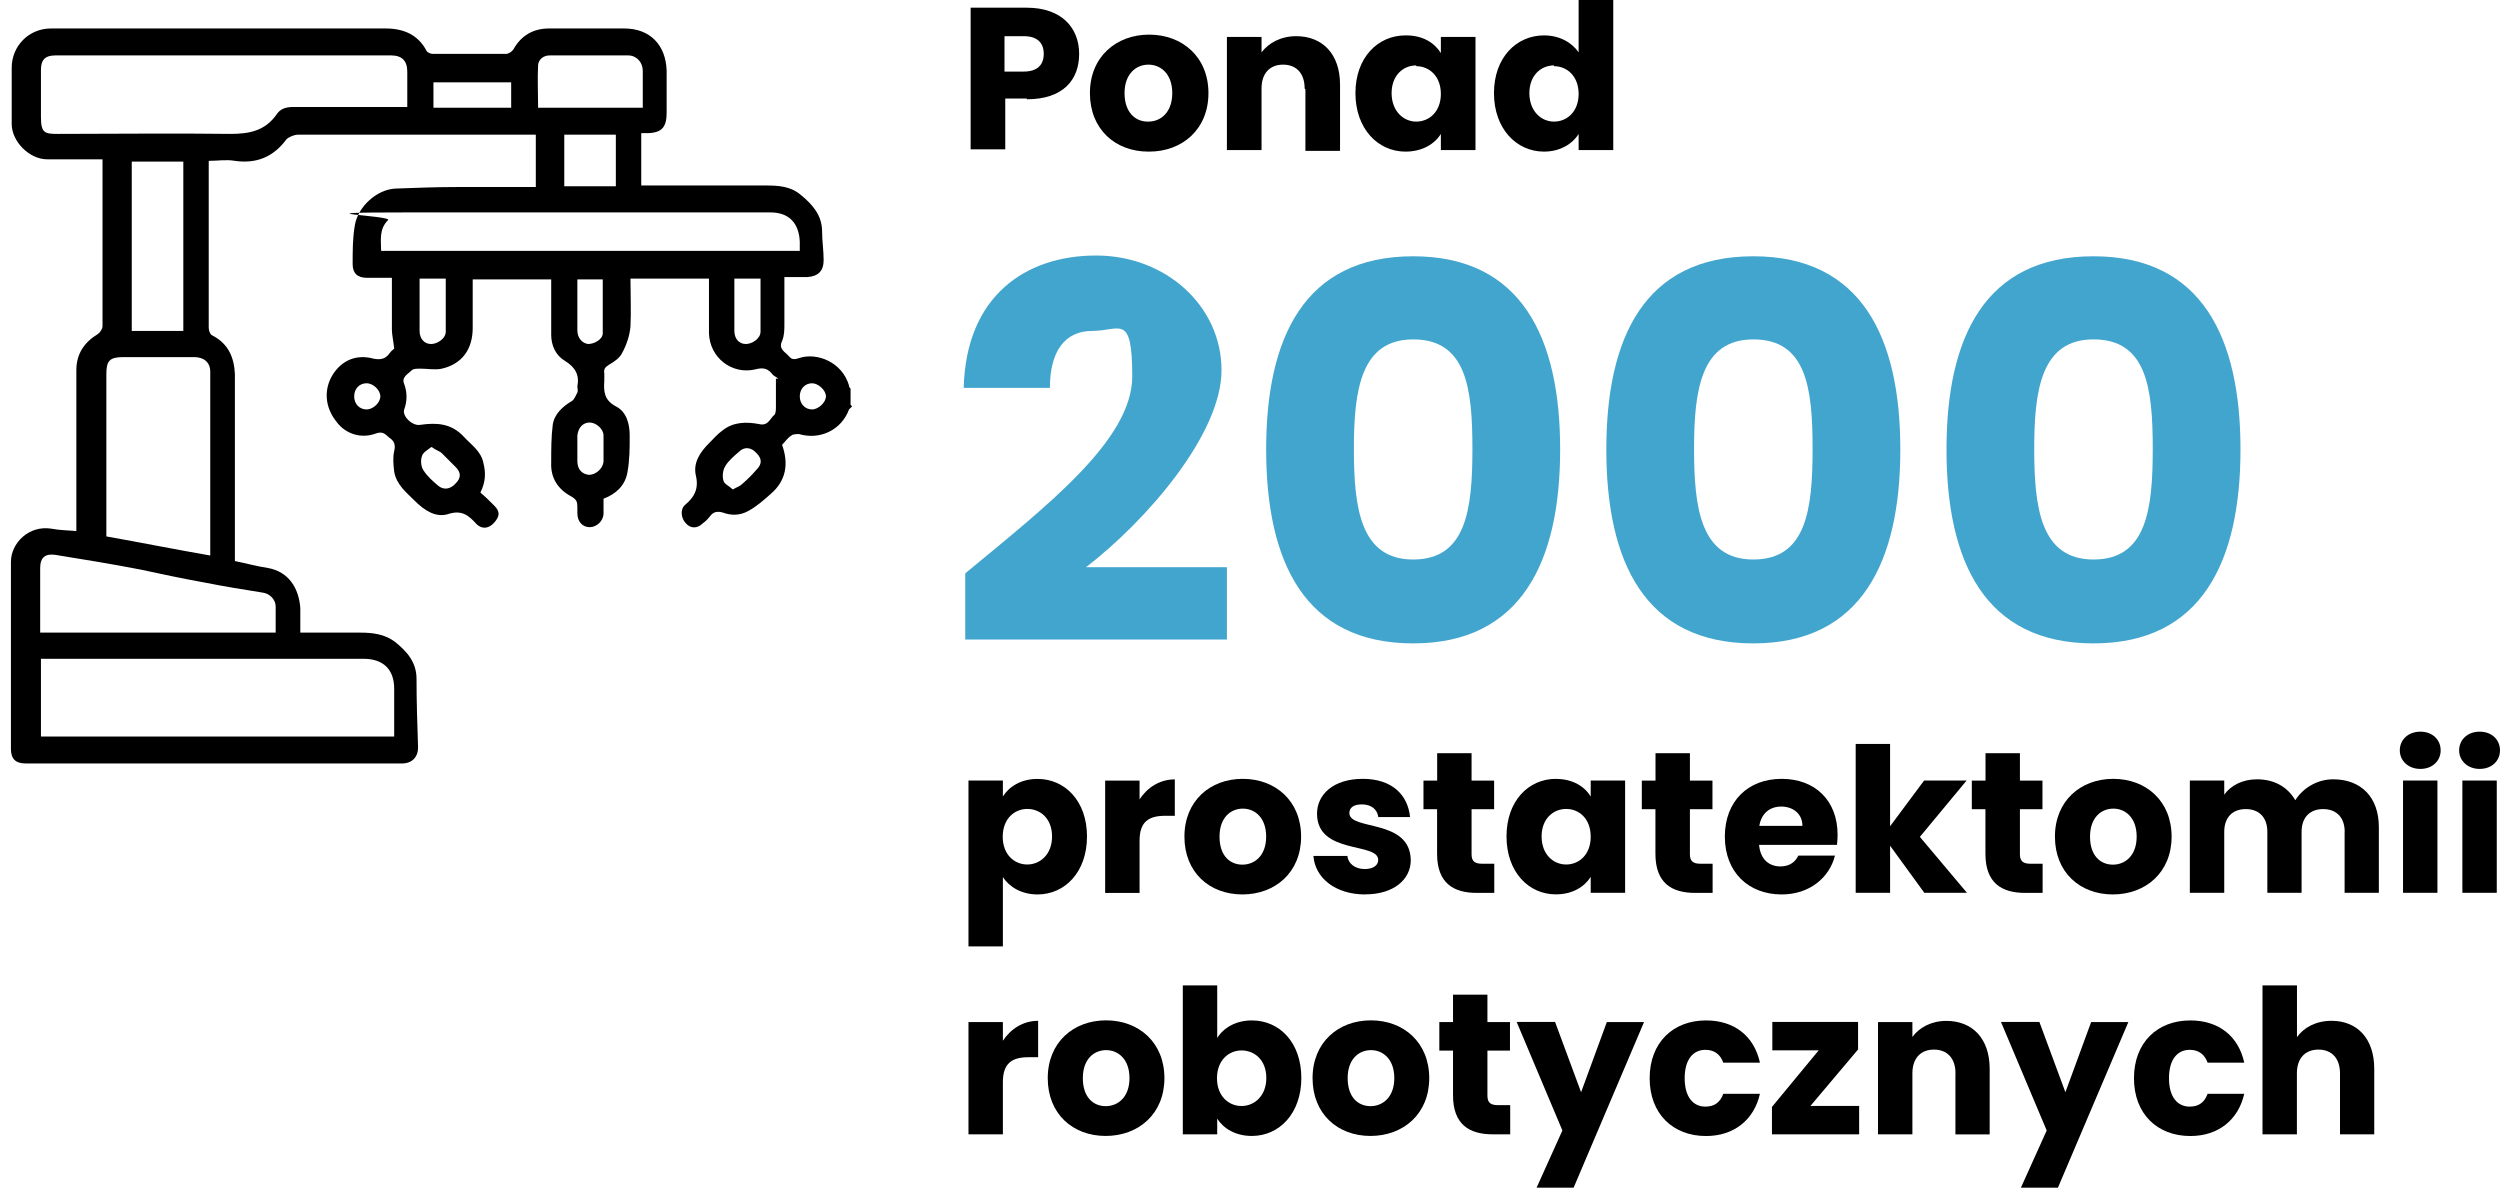 <svg xmlns="http://www.w3.org/2000/svg" id="Warstwa_2" data-name="Warstwa 2" viewBox="0 0 324.84 154.32"><defs><style>      .cls-1 {        isolation: isolate;      }      .cls-2 {        fill: #42a5ce;      }    </style></defs><g id="Warstwa_2-2" data-name="Warstwa 2"><g><path d="M110.72,52.8c-.1.1-.3.3-.4.4-1,2.7-3.8,4-6.5,3.2-.3,0-.8,0-1,.2-.5.3-.8.8-1.2,1.2.9,2.5.5,4.7-1.5,6.4-.9.8-1.8,1.6-2.9,2.2s-2.2.6-3.3.2c-.7-.2-1.2-.1-1.6.4-.3.4-.6.7-1,1-.7.7-1.6.7-2.2,0-.6-.6-.8-1.8-.1-2.4,1.2-1,1.8-2.1,1.4-3.8-.4-1.7.6-3.1,1.7-4.2.6-.6,1.1-1.2,1.8-1.7,1.4-1.1,3.1-1.1,4.7-.8,1.2.3,1.4-.7,2-1.2.2-.2.2-.7.2-1.1v-3.6h.3c-.2-.2-.5-.3-.7-.5-.6-.8-1.2-1-2.3-.7-3,.7-5.9-1.5-6-4.7v-7.1h-10.2c0,2.1.1,4.2,0,6.2-.1,1.2-.5,2.4-1.1,3.5-.3.6-1,1.1-1.7,1.5-.5.3-.7.6-.6,1.1v1c-.1,1.4,0,2.5,1.5,3.3,1.4.7,1.8,2.3,1.8,3.8,0,1.6,0,3.2-.3,4.8-.3,1.7-1.5,2.8-3.1,3.4v1.9c0,1-.9,1.8-1.8,1.8s-1.6-.7-1.6-1.8v-.8c0-.7-.1-1-.8-1.4-1.7-.9-2.7-2.4-2.6-4.4,0-1.7,0-3.3.2-4.9.2-1.4,1.3-2.4,2.5-3.1.3-.2.5-.7.7-1.1.1-.2,0-.6,0-.8.3-1.5-.3-2.5-1.6-3.3-1.2-.7-1.8-2-1.8-3.4v-7.2h-10.2v6.3c0,2.8-1.4,4.7-4,5.3-.9.2-1.8,0-2.8,0-.4,0-.9,0-1.1.2-.5.5-1.4.9-1,1.8.4,1.1.4,2.2,0,3.3-.3.9,1.1,2.2,2.1,2,2.1-.3,4-.2,5.6,1.5,1,1.1,2.3,1.9,2.6,3.5.3,1.2.3,2.4-.4,3.8.6.5,1.2,1.1,1.8,1.7.8.8.7,1.4,0,2.2-.7.8-1.6.9-2.3.2-1-1.1-1.9-1.9-3.7-1.3-1.6.5-3.1-.5-4.3-1.7-1.1-1.1-2.4-2.1-2.7-3.8-.1-.9-.2-1.8,0-2.7.2-.8,0-1.3-.6-1.7-.5-.4-.8-.9-1.7-.6-2.1.8-4.1,0-5.2-1.5-1.6-2-1.6-4.3-.5-6.1,1.2-1.9,3.1-2.7,5.3-2.1,1,.2,1.6,0,2.1-.7.2-.3.5-.5.6-.6-.1-1-.3-1.8-.3-2.5v-6.7h-3.2c-1.3,0-1.9-.6-1.9-1.8,0-1.7,0-3.5.3-5.1.4-2.3,2.8-4.6,5.3-4.7,2.7-.1,5.4-.2,8-.2h10.2v-6.8h-30.9c-.5,0-1.2.3-1.5.6-1.7,2.3-3.9,3.2-6.7,2.8-1.1-.2-2.2,0-3.4,0v21.7c0,.4.2.9.5,1,2.1,1.1,2.8,2.9,2.9,5v24.3c1.5.3,2.9.7,4.3.9,2.7.5,4,2.6,4.2,5.2v3.2h7.8c1.6,0,3.2.2,4.5,1.2,1.5,1.2,2.8,2.6,2.8,4.8,0,3,.1,5.9.2,8.9,0,1.3-.8,2.1-2.1,2.1H3.32c-1.3,0-1.9-.6-1.9-1.9v-24.3c0-2.4,2.3-4.8,5.3-4.3,1,.2,2.1.2,3.2.3v-20.9c0-2.1,1-3.6,2.8-4.7.3-.2.6-.7.6-1v-21.7h-7.2c-2.3,0-4.6-2.3-4.6-4.6v-7.3c0-2.8,2.2-5.1,5.1-5.1h43.5c2.3,0,4.2.8,5.3,2.9.1.2.5.4.8.4h9.5c.4,0,.8-.3,1-.6,1-1.8,2.6-2.7,4.6-2.7h9.8c3.3,0,5.4,2.1,5.5,5.5v5.4c0,1.8-.5,2.7-2.6,2.7h-.7v6.8h16.2c1.6,0,3.2.1,4.5,1.2,1.6,1.3,2.8,2.7,2.8,4.8,0,1.2.2,2.5.2,3.7,0,1.4-.7,2.1-2.1,2.2h-3v6.1c0,.7,0,1.5-.3,2.2-.5,1.1.4,1.4.9,2,.4.5.8.4,1.4.2,2.2-.7,5.5.5,6.4,3.6,0,.2.1.3.2.4v2.1h0l.2.2ZM5.22,95.7h46v-6.2c0-2.5-1.4-3.9-4-3.9H6.22c-13.6,0-.6,0-.9,0v10.1h-.1ZM52.92,14v-4.7c0-1.4-.7-2.1-2.1-2.1H7.22c-1.4,0-1.9.6-1.9,1.9v6.1c0,2.1.5,2.2,2.2,2.2,7.5,0,15-.1,22.4,0,2.5,0,4.5-.4,6-2.5.5-.8,1.3-1,2.2-1h14.8v.1ZM27.32,72.3v-24c0-1.2-.8-1.9-2.1-1.9h-9.2c-1.8,0-2.2.5-2.2,2.2v21.1c4.5.8,9,1.7,13.6,2.5h0l-.1.1ZM103.92,32.7v-1.3c-.1-2.4-1.4-3.8-3.8-3.8h-47.2c-15.7,0-1.8.4-2.5,1-1.2,1.2-.9,2.6-.9,4h54.5l-.1.1ZM35.82,82.1v-3.3c0-.9-.8-1.7-1.7-1.8-2.5-.4-5-.8-7.5-1.3-2.8-.5-5.6-1.1-8.4-1.7-3.6-.7-7.3-1.3-11-1.9-1.3-.2-2,.3-2,1.7v7.6c0,2.6,0,.5,0,.8h30.6v-.1ZM23.82,43v-22h-6.7v22h6.7ZM83.52,14v-4.8c0-1.1-.8-2-1.9-2h-10.2c-.8,0-1.4.5-1.5,1.2-.1,1.9,0,3.7,0,5.6h13.6ZM80.02,24.2v-6.7h-6.7v6.7h6.7ZM66.42,10.7h-10.1v3.3h10.1v-3.3ZM54.52,36.2v6.8c0,1,.6,1.7,1.5,1.7.8,0,1.9-.7,1.9-1.6v-6.9h-3.4ZM75.02,36.2v6.7c0,1,.6,1.7,1.4,1.8.8,0,1.9-.6,1.9-1.4v-7h-3.4l.1-.1ZM95.42,36.2v6.8c0,1,.6,1.7,1.5,1.7.8,0,1.9-.7,1.9-1.6v-6.9h-3.4ZM75.02,58.3v1.6c0,1.1.6,1.7,1.5,1.8.9,0,1.8-.8,1.9-1.7v-3.4c0-.9-1-1.7-1.8-1.7-.9,0-1.5.7-1.6,1.7v1.7h0ZM56.02,58.1c-.5.4-1.1.7-1.2,1.2-.2.5-.1,1.4.2,1.8.5.8,1.2,1.4,1.9,2,.7.6,1.6.5,2.3-.3.7-.7.7-1.4,0-2.1-.6-.6-1.2-1.2-1.8-1.8-.3-.3-.8-.4-1.3-.8h-.1ZM95.22,63.6c.5-.3.9-.4,1.2-.7.7-.6,1.3-1.2,1.9-1.9.7-.7.7-1.4,0-2.1-.7-.8-1.6-.9-2.3-.2-.7.6-1.4,1.2-1.8,1.9-.3.5-.4,1.3-.2,1.9.1.4.8.7,1.2,1.1h0ZM47.62,49.8c-.9,0-1.6.7-1.6,1.7s.7,1.7,1.6,1.7,1.8-.9,1.8-1.7-.9-1.7-1.8-1.7ZM105.52,53.2c.8,0,1.8-.9,1.8-1.7s-1-1.7-1.8-1.7c-.9,0-1.6.7-1.6,1.7s.7,1.7,1.6,1.7Z"></path><g class="cls-1"><path class="cls-2" d="M125.42,74.5c10.5-8.7,21.7-17.3,21.7-25.6s-1.6-5.9-5.2-5.9-5.5,2.7-5.5,7.4h-11.2c.3-12,8.1-17.2,17.2-17.2s16.3,6.6,16.3,14.9-9.7,19.5-17.6,25.6h18.3v9.4h-34v-8.6Z"></path><path class="cls-2" d="M183.62,33.3c14.1,0,19.1,10.6,19.1,25.1s-5,25.2-19.1,25.2-19.1-10.6-19.1-25.2,5-25.1,19.1-25.1ZM183.62,44.1c-6.8,0-7.7,6.6-7.7,14.2s.8,14.4,7.7,14.4,7.7-6.5,7.7-14.4-.8-14.2-7.7-14.2Z"></path><path class="cls-2" d="M227.82,33.3c14.1,0,19.1,10.6,19.1,25.1s-5,25.2-19.1,25.2-19.1-10.6-19.1-25.2,5-25.1,19.1-25.1ZM227.82,44.1c-6.8,0-7.7,6.6-7.7,14.2s.8,14.4,7.7,14.4,7.7-6.5,7.7-14.4-.8-14.2-7.7-14.2Z"></path><path class="cls-2" d="M272.02,33.3c14.1,0,19.1,10.6,19.1,25.1s-5,25.2-19.1,25.2-19.1-10.6-19.1-25.2,5-25.1,19.1-25.1ZM272.02,44.1c-6.8,0-7.7,6.6-7.7,14.2s.8,14.4,7.7,14.4,7.7-6.5,7.7-14.4-.8-14.2-7.7-14.2Z"></path></g><g class="cls-1"><g class="cls-1"><path d="M133.42,12.8h-2.8v6.6h-4.5V1h7.3c4.5,0,6.8,2.6,6.8,6s-2.1,5.9-6.8,5.9v-.1ZM133.02,9.3c1.8,0,2.6-.9,2.6-2.3s-.8-2.3-2.6-2.3h-2.5v4.6s2.5,0,2.5,0Z"></path><path d="M149.22,19.7c-4.3,0-7.6-2.9-7.6-7.6s3.4-7.6,7.7-7.6,7.7,2.9,7.7,7.6-3.4,7.6-7.7,7.6h-.1ZM149.22,15.8c1.6,0,3.1-1.2,3.1-3.7s-1.5-3.7-3.1-3.7-3.1,1.2-3.1,3.7,1.4,3.7,3,3.7h.1Z"></path><path d="M169.52,11.5c0-2-1.1-3.1-2.8-3.1s-2.8,1.1-2.8,3.1v8h-4.5V4.8h4.5v2c.9-1.2,2.5-2.1,4.5-2.1,3.4,0,5.7,2.3,5.7,6.3v8.6h-4.5v-8l-.1-.1Z"></path><path d="M182.72,4.6c2.2,0,3.7,1,4.5,2.3v-2.1h4.5v14.7h-4.5v-2.1c-.8,1.3-2.4,2.3-4.6,2.3-3.6,0-6.5-3-6.5-7.6s2.9-7.5,6.5-7.5h.1ZM184.02,8.5c-1.7,0-3.2,1.3-3.2,3.6s1.5,3.7,3.2,3.7,3.2-1.3,3.2-3.6-1.5-3.6-3.2-3.6v-.1Z"></path><path d="M200.62,4.6c2,0,3.6.9,4.5,2.2V0h4.5v19.5h-4.5v-2.1c-.8,1.3-2.4,2.3-4.5,2.3-3.6,0-6.5-3-6.5-7.6s2.9-7.5,6.5-7.5ZM201.92,8.5c-1.7,0-3.2,1.3-3.2,3.6s1.5,3.7,3.2,3.7,3.2-1.3,3.2-3.6-1.5-3.6-3.2-3.6v-.1Z"></path></g></g><g><path d="M134.81,101.21c3.58,0,6.43,2.88,6.43,7.48s-2.85,7.53-6.43,7.53c-2.14,0-3.69-1.02-4.5-2.25v9h-4.47v-21.55h4.47v2.07c.81-1.28,2.35-2.28,4.5-2.28ZM133.48,105.11c-1.67,0-3.19,1.28-3.19,3.61s1.52,3.61,3.19,3.61,3.22-1.31,3.22-3.64-1.52-3.58-3.22-3.58Z"></path><path d="M148.07,116.02h-4.47v-14.59h4.47v2.43c1.02-1.54,2.62-2.59,4.58-2.59v4.73h-1.23c-2.12,0-3.35.73-3.35,3.24v6.77Z"></path><path d="M161.43,116.22c-4.29,0-7.53-2.88-7.53-7.51s3.32-7.51,7.58-7.51,7.58,2.88,7.58,7.51-3.35,7.51-7.64,7.51ZM161.43,112.35c1.6,0,3.09-1.18,3.09-3.64s-1.46-3.64-3.03-3.64-3.03,1.15-3.03,3.64,1.36,3.64,2.98,3.64Z"></path><path d="M177.38,116.22c-3.9,0-6.51-2.17-6.72-5h4.42c.1,1.02,1.02,1.7,2.25,1.7,1.15,0,1.75-.52,1.75-1.18,0-2.35-7.95-.65-7.95-6.02,0-2.48,2.12-4.52,5.94-4.52s5.86,2.09,6.15,4.97h-4.13c-.13-.99-.89-1.65-2.14-1.65-1.05,0-1.62.42-1.62,1.12,0,2.33,7.9.68,7.98,6.12,0,2.54-2.25,4.45-5.91,4.45Z"></path><path d="M186.74,105.14h-1.78v-3.71h1.78v-3.56h4.47v3.56h2.93v3.71h-2.93v5.86c0,.86.37,1.23,1.36,1.23h1.59v3.79h-2.28c-3.03,0-5.15-1.28-5.15-5.07v-5.81Z"></path><path d="M202.19,101.21c2.17,0,3.71.99,4.5,2.28v-2.07h4.47v14.59h-4.47v-2.07c-.81,1.28-2.35,2.27-4.53,2.27-3.56,0-6.41-2.93-6.41-7.53s2.85-7.48,6.43-7.48ZM203.5,105.11c-1.67,0-3.19,1.26-3.19,3.58s1.52,3.64,3.19,3.64,3.19-1.28,3.19-3.61-1.49-3.61-3.19-3.61Z"></path><path d="M215.11,105.14h-1.78v-3.71h1.78v-3.56h4.47v3.56h2.93v3.71h-2.93v5.86c0,.86.37,1.23,1.36,1.23h1.59v3.79h-2.28c-3.03,0-5.15-1.28-5.15-5.07v-5.81Z"></path><path d="M231.5,116.22c-4.29,0-7.38-2.88-7.38-7.51s3.03-7.51,7.38-7.51,7.27,2.82,7.27,7.27c0,.42-.03.86-.08,1.31h-10.12c.16,1.91,1.33,2.8,2.77,2.8,1.25,0,1.96-.63,2.33-1.41h4.76c-.71,2.85-3.29,5.05-6.93,5.05ZM228.6,107.31h5.6c0-1.6-1.26-2.51-2.75-2.51s-2.59.89-2.85,2.51Z"></path><path d="M241.12,96.66h4.47v10.7l4.42-5.94h5.52l-6.07,7.32,6.12,7.27h-5.54l-4.45-6.12v6.12h-4.47v-19.35Z"></path><path d="M257.99,105.14h-1.78v-3.71h1.78v-3.56h4.47v3.56h2.93v3.71h-2.93v5.86c0,.86.37,1.23,1.36,1.23h1.59v3.79h-2.28c-3.03,0-5.15-1.28-5.15-5.07v-5.81Z"></path><path d="M274.54,116.22c-4.29,0-7.53-2.88-7.53-7.51s3.32-7.51,7.58-7.51,7.58,2.88,7.58,7.51-3.35,7.51-7.64,7.51ZM274.54,112.35c1.6,0,3.09-1.18,3.09-3.64s-1.46-3.64-3.03-3.64-3.03,1.15-3.03,3.64,1.36,3.64,2.98,3.64Z"></path><path d="M304.66,108.09c0-1.91-1.1-2.96-2.8-2.96s-2.8,1.05-2.8,2.96v7.92h-4.45v-7.92c0-1.91-1.1-2.96-2.8-2.96s-2.8,1.05-2.8,2.96v7.92h-4.47v-14.59h4.47v1.83c.86-1.18,2.35-1.99,4.26-1.99,2.2,0,3.97.97,4.97,2.72.97-1.54,2.8-2.72,4.92-2.72,3.61,0,5.94,2.3,5.94,6.22v8.53h-4.45v-7.92Z"></path><path d="M311.82,97.5c0-1.36,1.07-2.43,2.67-2.43s2.64,1.07,2.64,2.43-1.07,2.41-2.64,2.41-2.67-1.07-2.67-2.41ZM312.24,101.42h4.47v14.59h-4.47v-14.59Z"></path><path d="M319.53,97.5c0-1.36,1.07-2.43,2.67-2.43s2.64,1.07,2.64,2.43-1.07,2.41-2.64,2.41-2.67-1.07-2.67-2.41ZM319.95,101.42h4.47v14.59h-4.47v-14.59Z"></path><path d="M130.31,147.39h-4.47v-14.59h4.47v2.43c1.02-1.54,2.62-2.59,4.58-2.59v4.73h-1.23c-2.12,0-3.35.73-3.35,3.24v6.77Z"></path><path d="M143.67,147.6c-4.29,0-7.53-2.88-7.53-7.51s3.32-7.51,7.58-7.51,7.58,2.88,7.58,7.51-3.35,7.51-7.64,7.51ZM143.67,143.73c1.6,0,3.09-1.18,3.09-3.64s-1.46-3.64-3.03-3.64-3.03,1.15-3.03,3.64,1.36,3.64,2.98,3.64Z"></path><path d="M162.66,132.59c3.61,0,6.43,2.88,6.43,7.48s-2.85,7.53-6.43,7.53c-2.14,0-3.69-.97-4.5-2.25v2.04h-4.47v-19.35h4.47v6.83c.81-1.31,2.41-2.28,4.5-2.28ZM161.32,136.49c-1.67,0-3.19,1.28-3.19,3.61s1.52,3.61,3.19,3.61,3.22-1.31,3.22-3.64-1.52-3.58-3.22-3.58Z"></path><path d="M178.08,147.6c-4.29,0-7.53-2.88-7.53-7.51s3.32-7.51,7.58-7.51,7.58,2.88,7.58,7.51-3.35,7.51-7.64,7.51ZM178.08,143.73c1.6,0,3.09-1.18,3.09-3.64s-1.46-3.64-3.03-3.64-3.03,1.15-3.03,3.64,1.36,3.64,2.98,3.64Z"></path><path d="M188.8,136.51h-1.78v-3.71h1.78v-3.56h4.47v3.56h2.93v3.71h-2.93v5.86c0,.86.37,1.23,1.36,1.23h1.6v3.79h-2.28c-3.03,0-5.15-1.28-5.15-5.07v-5.81Z"></path><path d="M208.78,132.8h4.84l-9.15,21.52h-4.81l3.35-7.43-5.94-14.1h4.99l3.38,9.13,3.35-9.13Z"></path><path d="M221.67,132.59c3.66,0,6.25,2.01,7.01,5.49h-4.76c-.37-1.02-1.1-1.67-2.33-1.67-1.59,0-2.69,1.25-2.69,3.69s1.1,3.69,2.69,3.69c1.23,0,1.94-.6,2.33-1.67h4.76c-.76,3.37-3.35,5.49-7.01,5.49-4.29,0-7.32-2.88-7.32-7.51s3.04-7.51,7.32-7.51Z"></path><path d="M241.44,136.35l-6.2,7.35h6.33v3.69h-11.33v-3.56l6.07-7.35h-6.02v-3.69h11.14v3.56Z"></path><path d="M254.09,139.47c0-1.99-1.1-3.09-2.8-3.09s-2.8,1.1-2.8,3.09v7.92h-4.47v-14.59h4.47v1.94c.89-1.23,2.46-2.09,4.42-2.09,3.38,0,5.62,2.3,5.62,6.22v8.53h-4.45v-7.92Z"></path><path d="M271.71,132.8h4.84l-9.15,21.52h-4.81l3.35-7.43-5.94-14.1h4.99l3.38,9.13,3.35-9.13Z"></path><path d="M284.6,132.59c3.66,0,6.25,2.01,7.01,5.49h-4.76c-.37-1.02-1.1-1.67-2.33-1.67-1.6,0-2.69,1.25-2.69,3.69s1.1,3.69,2.69,3.69c1.23,0,1.94-.6,2.33-1.67h4.76c-.76,3.37-3.35,5.49-7.01,5.49-4.29,0-7.32-2.88-7.32-7.51s3.03-7.51,7.32-7.51Z"></path><path d="M293.99,128.04h4.47v6.72c.89-1.26,2.48-2.12,4.5-2.12,3.32,0,5.54,2.3,5.54,6.22v8.53h-4.45v-7.92c0-1.99-1.1-3.09-2.8-3.09s-2.8,1.1-2.8,3.09v7.92h-4.47v-19.35Z"></path></g></g></g></svg>